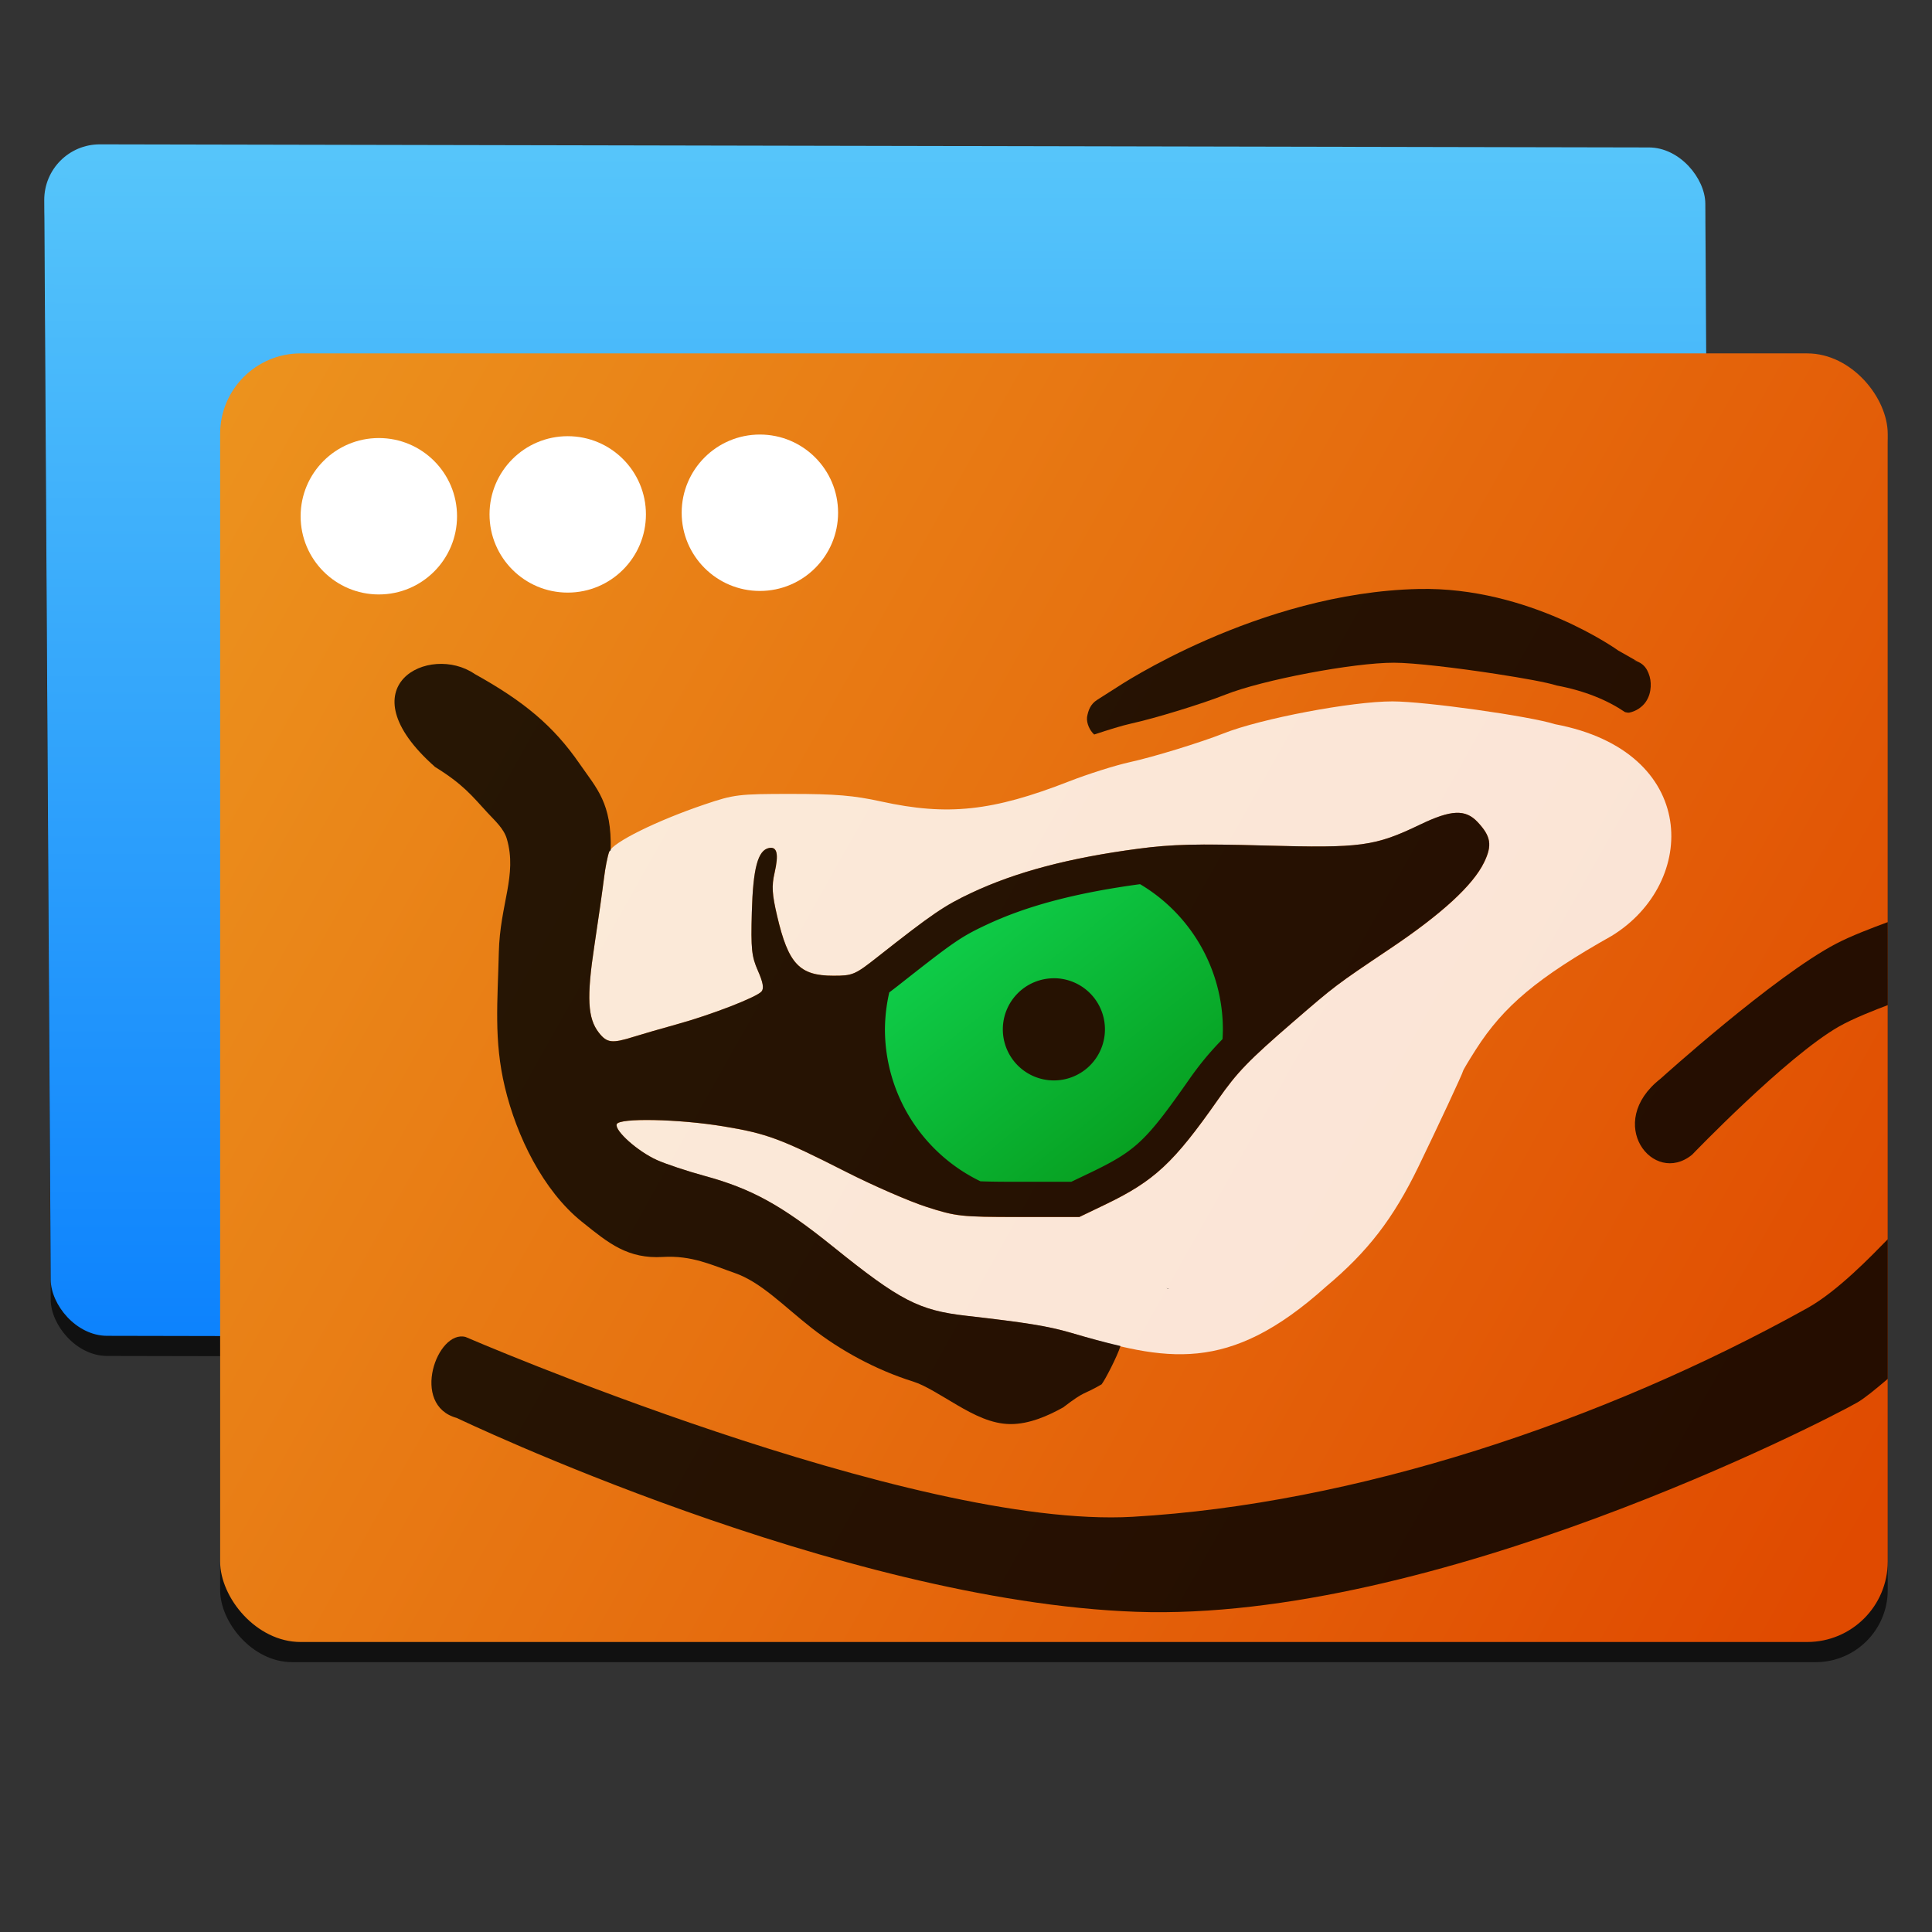 <svg height="48" viewBox="0 0 48 48" width="48" xmlns="http://www.w3.org/2000/svg" xmlns:xlink="http://www.w3.org/1999/xlink">
  <rect x="0" y="0" width="48" height="48" fill="#333333" stroke="none"/>
  <linearGradient id="a" gradientTransform="matrix(1.065 0 0 .939 3.469 .795)" gradientUnits="userSpaceOnUse" x1="25.431" x2="17.955" y1="31.417" y2="23.157">
    <stop offset="0" stop-color="#059517" />
    <stop offset="1" stop-color="#11d954" />
  </linearGradient>
  <linearGradient id="b" gradientTransform="matrix(.938 0 0 .871 -362.84 -437.31)" gradientUnits="userSpaceOnUse" x1="409.57" x2="409.57" y1="542.8" y2="507.8">
    <stop offset="0" stop-color="#0a80fd" />
    <stop offset="1" stop-color="#56c5fa" />
  </linearGradient>
  <linearGradient id="c" gradientTransform="matrix(.984 0 0 1.353 -376.09 -685.57)" gradientUnits="userSpaceOnUse" x1="425.22" x2="386.33" y1="539.3" y2="509.25">
    <stop offset="0" stop-color="#e04a00" />
    <stop offset="1" stop-color="#ed9820" />
  </linearGradient>
  <g transform="translate(1.32 -1.22)">
    <rect fill-opacity=".667" height="32.015" rx="1.791" width="41.431" x="4.149" y="10.501" />
    <rect fill-opacity=".667" height="29.602" rx="1.393" transform="matrix(1 .002 .006 1 0 0)" width="41.269" x="-.261" y="5.304" />
    <rect fill="url(#b)" height="29.602" rx="1.393" transform="matrix(1 .002 .006 1 0 0)" width="41.269" x="-.258" y="4.804" />
    <rect fill="url(#c)" height="32.015" rx="2" stroke-width=".939" width="41.431" x="4.149" y="10" />
    <g fill="#fff">
      <circle cx="17.559" cy="13.959" r="1.943" />
      <circle cx="12.785" cy="14" r="1.943" />
      <circle cx="8.092" cy="14.046" r="1.943" />
    </g>
    <path d="m17.441 25.284c-.008 0-.016.001-.024.002l.114.014c-.03-.008-.059-.009-.089-.015z" fill-opacity=".827" fill-rule="evenodd" />
    <path d="m45.58 32.009c-.389.398-1.242 1.289-1.992 1.707-5.112 2.844-11.261 4.871-16.764 5.188-5.503.317-16.576-4.467-16.576-4.467-.706-.191-1.386 1.695-.219 2.012 0 0 9.499 4.556 16.885 4.816 7.386.26 17.088-4.729 17.914-5.203.174-.1.457-.332.752-.584v-3.469z" fill-opacity=".835" fill-rule="evenodd" />
    <g transform="translate(-1.279)">
      <path d="m26.562 34.333c-.568-.165-1.091-.25-2.59-.421-1.187-.135-1.654-.378-3.321-1.722-1.272-1.026-2.018-1.436-3.194-1.756-.426-.116-.957-.293-1.18-.394-.476-.215-1.05-.727-.996-.887.055-.162 1.532-.133 2.653.052 1.075.177 1.427.308 3.043 1.129.675.343 1.576.736 2.003.873.735.237.857.25 2.286.25h1.51l.647-.311c1.214-.584 1.697-1.033 2.796-2.604.478-.683.758-.973 1.866-1.931 1.055-.911 1.045-.904 2.412-1.821 1.282-.86 2.059-1.574 2.335-2.144.207-.427.171-.647-.161-1.002-.303-.323-.656-.308-1.424.061-1.13.543-1.471.589-3.855.523-1.698-.047-2.317-.032-3.149.078-1.722.228-3.042.577-4.151 1.099-.671.316-.973.521-2.318 1.581-.575.454-.626.475-1.108.475-.844 0-1.12-.293-1.399-1.485-.126-.54-.138-.743-.062-1.072.106-.464.063-.655-.138-.616-.278.054-.398.501-.428 1.593-.025.916-.005 1.102.151 1.457.127.287.154.438.091.514-.118.142-1.251.581-2.112.818-.38.105-.862.244-1.072.31-.532.167-.658.152-.858-.102-.281-.358-.308-.876-.111-2.175.099-.651.205-1.397.237-1.657.031-.261.09-.562.131-.668.086-.228 1.177-.768 2.364-1.17.738-.25.845-.263 2.157-.263 1.098 0 1.555.039 2.235.188 1.65.362 2.766.243 4.666-.499.474-.185 1.154-.4 1.51-.478.582-.127 1.764-.49 2.329-.714.925-.368 3.188-.797 4.197-.796.814.001 3.408.365 4.041.567 3.596.676 3.555 3.946 1.404 5.26-1.84 1.036-2.684 1.743-3.373 2.823-.175.274-.318.514-.318.533 0 .04-.626 1.382-1.108 2.377-.625 1.289-1.256 2.109-2.297 2.981-2.436 2.19-3.97 1.848-6.341 1.145z" fill="#fff" fill-opacity=".835" />
      <g fill-rule="evenodd">
        <path d="m10.759 20.269c.709.438.92.717 1.313 1.144.183.198.405.392.48.651.262.905-.172 1.613-.2 2.819-.028 1.207-.129 2.182.151 3.349.29 1.214.946 2.565 1.911 3.341.342.275.624.504.936.662s.654.239 1.071.214c.726-.044 1.218.199 1.789.397.658.228 1.213.818 1.913 1.367.703.551 1.596 1.042 2.522 1.331.304.095.689.348 1.098.587.41.239.85.468 1.322.47.47.002.942-.21 1.307-.414.578-.441.469-.29.955-.573.085-.105.39-.695.47-.953-.392-.092-.797-.2-1.235-.33-.568-.165-1.09-.25-2.59-.421-1.187-.135-1.653-.377-3.321-1.721-1.272-1.026-2.018-1.437-3.194-1.757-.426-.116-.957-.293-1.18-.393-.476-.215-1.05-.728-.996-.888.055-.162 1.533-.132 2.653.053 1.075.177 1.426.308 3.042 1.129.675.343 1.576.735 2.003.872.735.237.858.25 2.287.25h1.509l.647-.311c1.214-.584 1.698-1.033 2.797-2.604.478-.683.758-.972 1.866-1.93 1.055-.911 1.044-.904 2.41-1.822 1.282-.86 2.059-1.574 2.335-2.143.207-.427.171-.648-.161-1.002-.303-.323-.657-.307-1.425.062-1.13.543-1.47.588-3.854.522-1.698-.047-2.318-.031-3.149.079-1.722.228-3.041.577-4.15 1.098-.671.316-.973.522-2.318 1.582-.575.454-.627.476-1.109.476-.844 0-1.119-.294-1.398-1.487-.126-.54-.139-.742-.063-1.071.106-.464.064-.655-.137-.616-.278.054-.398.501-.428 1.593-.025.916-.006 1.101.151 1.456.127.287.154.439.091.515-.118.142-1.25.581-2.111.818-.38.105-.863.245-1.073.311-.532.167-.657.151-.857-.103-.281-.358-.308-.875-.111-2.174.099-.651.205-1.397.236-1.658.031-.261.091-.562.132-.669.003-.009.03-.023.036-.033.028-1.178-.342-1.525-.775-2.152-.649-.94-1.385-1.55-2.604-2.227-1.119-.77-3.258.294-.993 2.302z" fill-opacity=".835" />
        <path d="m28.284 23.187c-1.625.22-2.833.547-3.82 1.011-.63.296-.81.421-2.149 1.476-.098.078-.178.138-.262.202a4.197 4.197 0 0 0 -.108.917 4.197 4.197 0 0 0 2.373 3.776c.224.008.418.012.948.012h1.309l.469-.224c1.137-.547 1.382-.78 2.457-2.316.263-.376.51-.675.831-1.004a4.197 4.197 0 0 0 .009-.243 4.197 4.197 0 0 0 -2.056-3.606zm-2.137 2.337a1.269 1.269 0 0 1 1.264 1.273 1.269 1.269 0 0 1 -1.271 1.266 1.269 1.269 0 0 1 -1.266-1.274 1.269 1.269 0 0 1 1.273-1.264z" fill="url(#a)" />
        <path d="m35.205 15.853c-3.989.089-7.5 2.445-7.5 2.445l-.489.311c-.162.105-.219.251-.25.429-.016.153.07.336.178.431.351-.117.698-.224.924-.274.582-.127 1.765-.49 2.33-.715.925-.368 3.187-.797 4.196-.795.486 0 1.582.131 2.54.279.007.001.015.002.022.003.003 0.0.006.001.009.002.635.098 1.218.202 1.47.282.703.132 1.262.366 1.699.662.034.003.067.018.101.012.171-.032.328-.142.414-.269.086-.127.115-.258.121-.376.006-.118-.01-.226-.055-.337-.036-.089-.101-.211-.255-.279l-.118-.041c.045.008.078.023.113.038l-.491-.279s-2.205-1.591-4.959-1.529z" fill-opacity=".835" />
      </g>
    </g>
    <g fill-rule="evenodd">
      <path d="m27.697 33.239c.009.001.017.001.026.002l-.064-.02c.012.007.025.011.038.018z" />
      <path d="m45.58 24.13c-.39.144-.909.341-1.277.533-1.54.803-4.367 3.357-4.367 3.357-1.405 1.098-.183 2.676.783 1.889 0 0 2.339-2.436 3.647-3.184.362-.207.932-.426 1.215-.533z" fill-opacity=".835" />
    </g>
  </g>
</svg>
